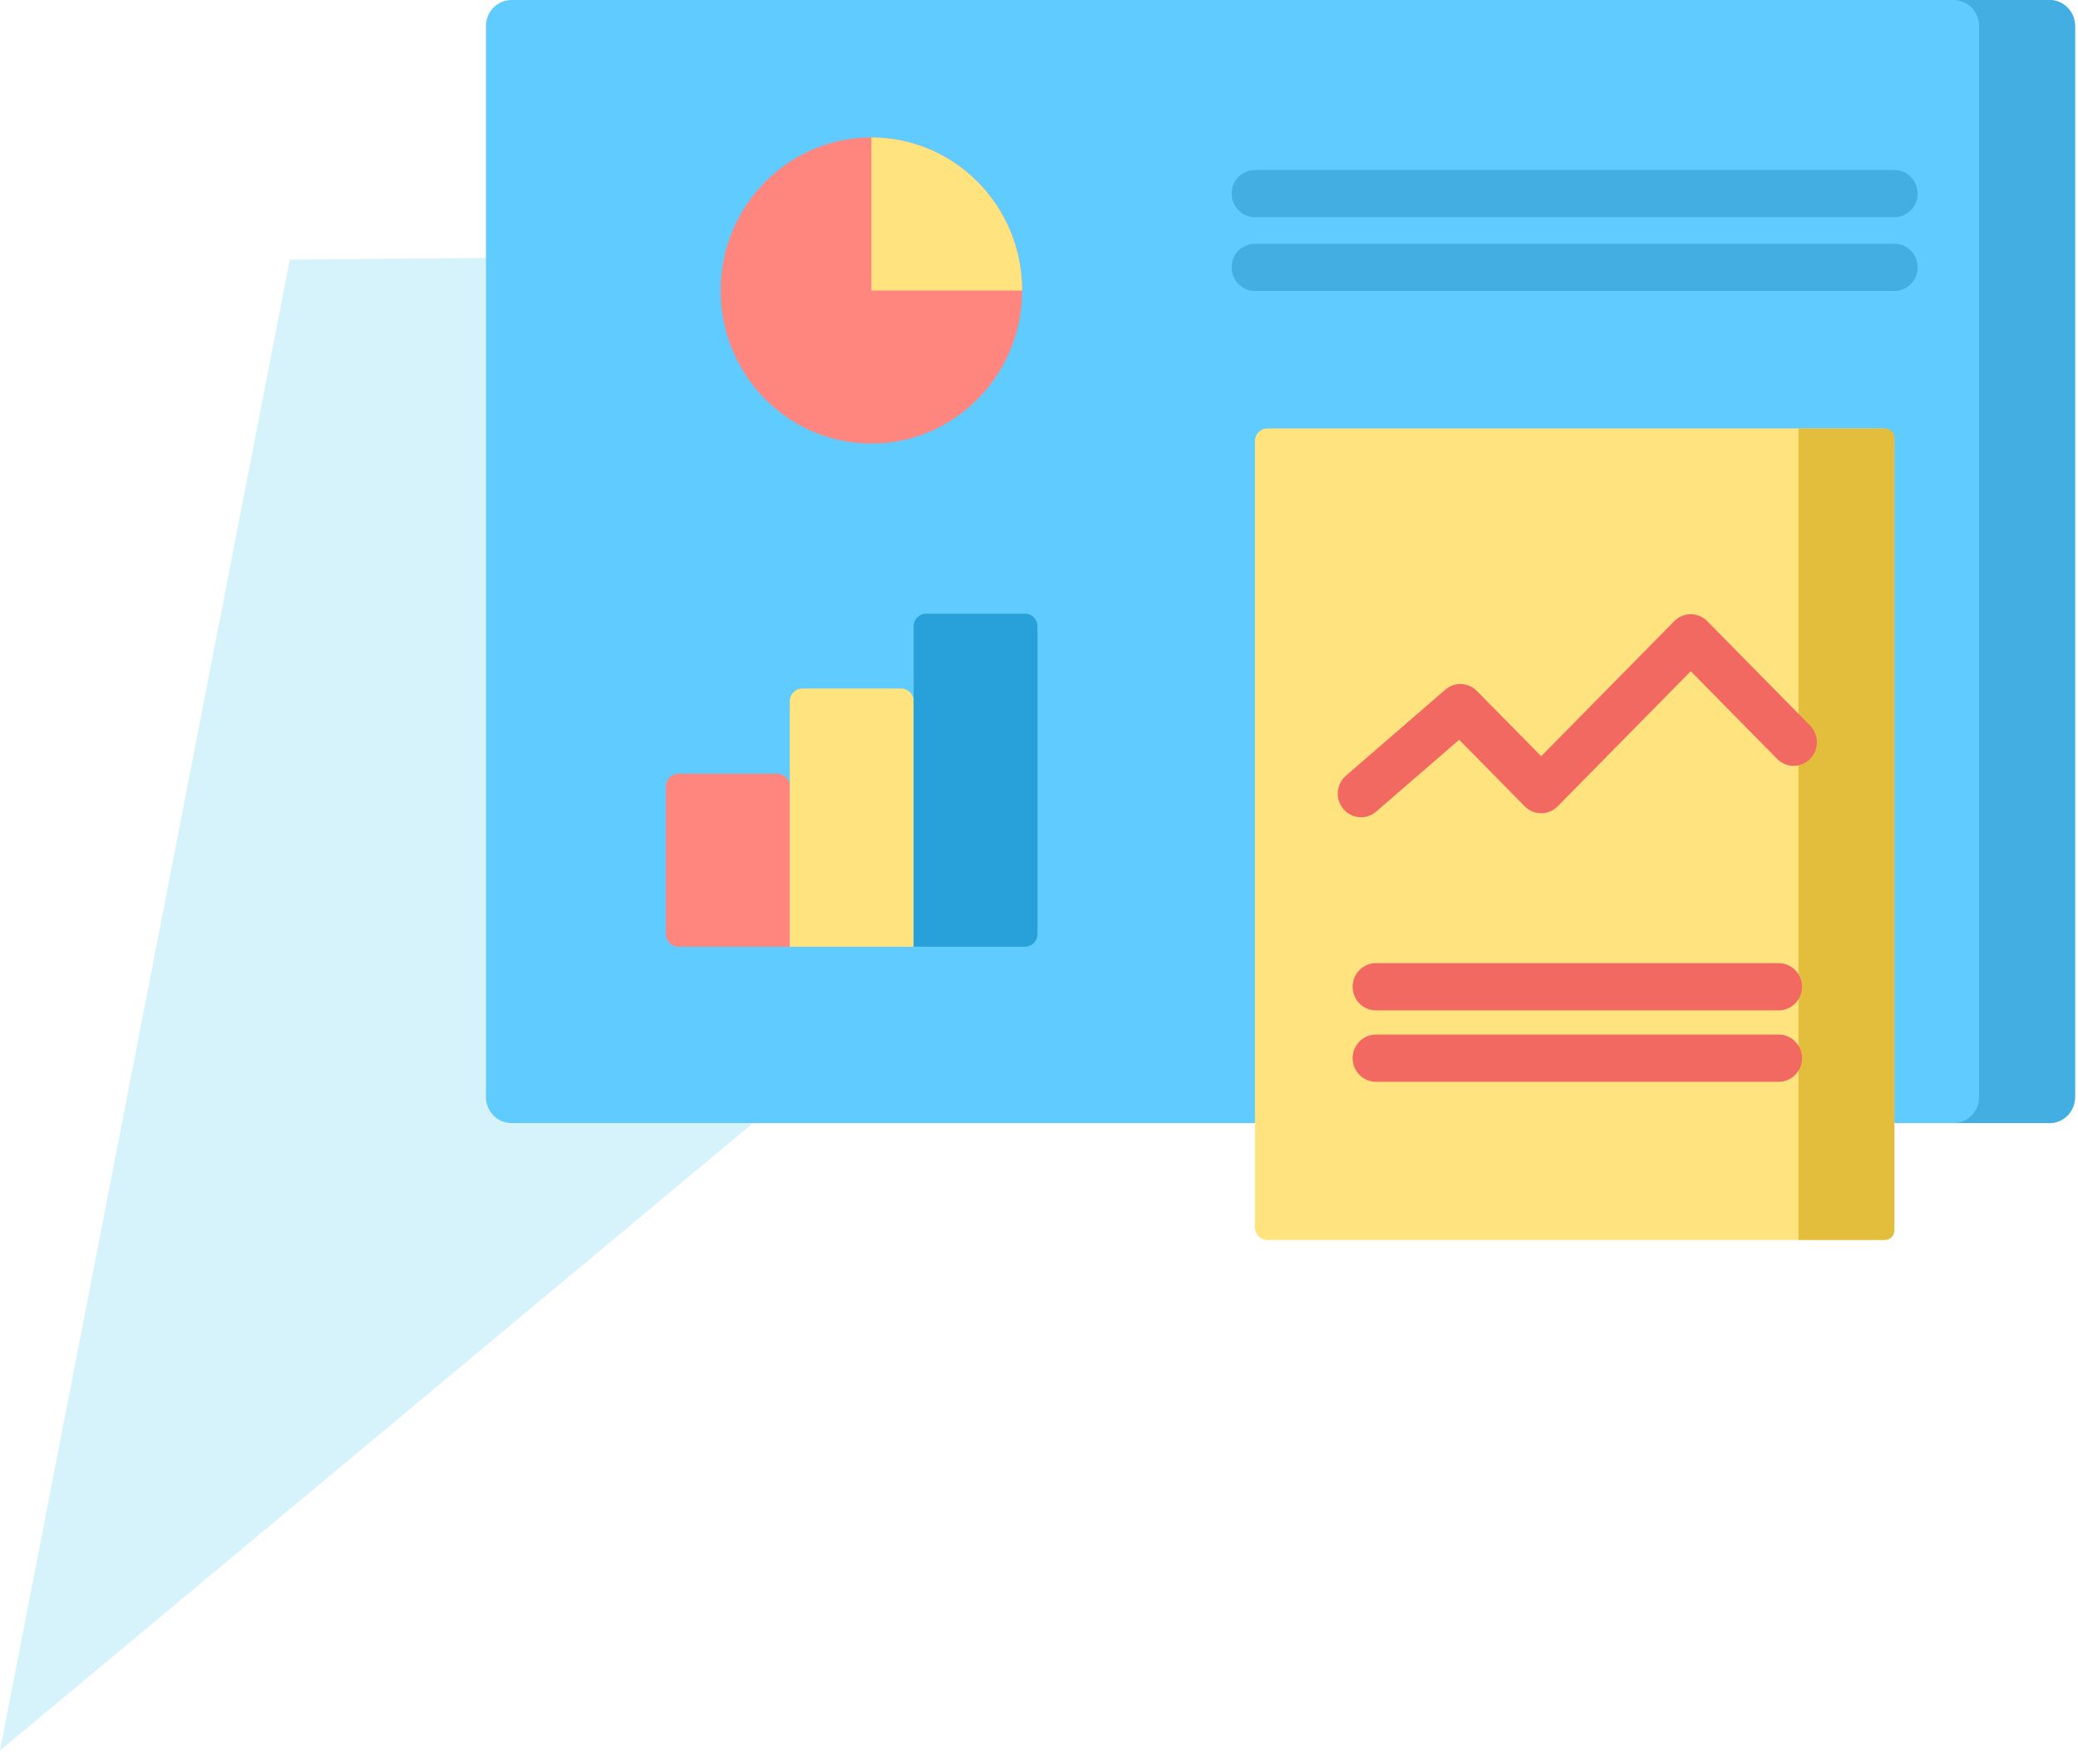 <?xml version="1.0" encoding="UTF-8"?>
<svg width="119px" height="101px" viewBox="0 0 119 101" version="1.1" xmlns="http://www.w3.org/2000/svg" xmlns:xlink="http://www.w3.org/1999/xlink">
    <!-- Generator: Sketch 52.6 (67491) - http://www.bohemiancoding.com/sketch -->
    <title>Group 5</title>
    <desc>Created with Sketch.</desc>
    <g id="Page-1" stroke="none" stroke-width="1" fill="none" fill-rule="evenodd">
        <g id="04-company-about-us" transform="translate(-439, -1407)">
            <g id="Group-5" transform="translate(439, 1404)">
                <g id="Rectangle-2" fill="#30BDE6" opacity="0.196">
                    <polygon id="Rectangle" transform="translate(51.705, 60.156) rotate(11) translate(-51.705, -60.156) " points="9.17 25.345 94.241 8 9.17 112.312 9.17 63.666"></polygon>
                </g>
                <g id="003-analytics-2" transform="translate(27, 3)" fill-rule="nonzero">
                    <g id="003-analytics" transform="translate(0.83, 0)">
                        <path d="M89.534,64.309 L1.466,64.309 C0.656,64.309 0,63.644 0,62.823 L0,1.486 C0,0.665 0.656,0 1.466,0 L89.534,0 C90.344,0 91,0.665 91,1.486 L91,62.823 C91,63.644 90.344,64.309 89.534,64.309 Z" id="Path" fill="#5FCBFF"></path>
                        <path d="M89.535,0 L84.042,0 C84.851,0 85.507,0.666 85.507,1.487 L85.507,62.822 C85.507,63.643 84.851,64.309 84.042,64.309 L89.535,64.309 C90.344,64.309 91,63.643 91,62.822 L91,1.487 C91,0.666 90.344,0 89.535,0 Z" id="Path" fill="#43AEE2"></path>
                        <path d="M17.398,54.209 L11.016,54.209 C10.624,54.209 10.305,53.886 10.305,53.488 L10.305,45.025 C10.305,44.627 10.624,44.304 11.016,44.304 L16.687,44.304 C17.08,44.304 17.398,44.627 17.398,45.025 L17.398,54.209 Z" id="Path" fill="#FF857F"></path>
                        <path d="M24.491,54.209 L17.398,54.209 L17.398,40.147 C17.398,39.749 17.717,39.426 18.109,39.426 L23.78,39.426 C24.173,39.426 24.491,39.749 24.491,40.147 L24.491,54.209 L24.491,54.209 Z" id="Path" fill="#FFE37F"></path>
                        <path d="M30.874,54.209 L24.491,54.209 L24.491,35.862 C24.491,35.464 24.81,35.141 25.202,35.141 L30.874,35.141 C31.266,35.141 31.584,35.464 31.584,35.862 L31.584,53.488 C31.584,53.886 31.266,54.209 30.874,54.209 Z" id="Path" fill="#28A1DB"></path>
                        <g id="Group" transform="translate(13.33, 7.749)">
                            <ellipse id="Oval" fill="#FF857F" cx="8.743" cy="8.886" rx="8.633" ry="8.764"></ellipse>
                            <path d="M67.325,4.688 L30.705,4.688 C29.969,4.688 29.372,4.083 29.372,3.336 C29.372,2.59 29.969,1.985 30.705,1.985 L67.325,1.985 C68.061,1.985 68.658,2.59 68.658,3.336 C68.658,4.083 68.061,4.688 67.325,4.688 Z" id="Path" fill="#43AEE2"></path>
                            <path d="M67.325,8.91 L30.705,8.91 C29.969,8.91 29.372,8.305 29.372,7.559 C29.372,6.812 29.969,6.207 30.705,6.207 L67.325,6.207 C68.061,6.207 68.658,6.812 68.658,7.559 C68.658,8.305 68.061,8.91 67.325,8.91 Z" id="Path" fill="#43AEE2"></path>
                        </g>
                        <path d="M79.944,71 L44.746,71 C44.354,71 44.035,70.677 44.035,70.279 L44.035,25.255 C44.035,24.857 44.354,24.534 44.746,24.534 L79.944,24.534 C80.337,24.534 80.655,24.857 80.655,25.255 L80.655,70.279 C80.655,70.677 80.337,71 79.944,71 Z" id="Path" fill="#FFE37F"></path>
                        <path d="M75.162,24.534 L75.162,71 L80.122,71 C80.416,71 80.655,70.758 80.655,70.459 L80.655,25.075 C80.655,24.776 80.416,24.534 80.122,24.534 L75.162,24.534 Z" id="Path" fill="#E3BE3C"></path>
                        <g id="Group" transform="translate(22.039, 7.749)">
                            <path d="M51.994,50.105 L28.924,50.105 C28.188,50.105 27.591,49.5 27.591,48.754 C27.591,48.008 28.188,47.402 28.924,47.402 L51.994,47.402 C52.731,47.402 53.327,48.008 53.327,48.754 C53.327,49.5 52.731,50.105 51.994,50.105 Z" id="Path" fill="#F26962"></path>
                            <path d="M51.994,54.194 L28.924,54.194 C28.188,54.194 27.591,53.589 27.591,52.843 C27.591,52.097 28.188,51.491 28.924,51.491 L51.994,51.491 C52.731,51.491 53.327,52.097 53.327,52.843 C53.327,53.589 52.731,54.194 51.994,54.194 Z" id="Path" fill="#F26962"></path>
                            <path d="M8.667,8.884 L0.033,8.884 L0.033,0.121 C4.801,0.121 8.667,4.044 8.667,8.884 Z" id="Path" fill="#FFE37F"></path>
                            <path d="M28.074,39.047 C27.698,39.047 27.324,38.886 27.06,38.573 C26.582,38.005 26.648,37.152 27.208,36.667 L32.898,31.742 C33.427,31.284 34.215,31.315 34.706,31.814 L38.39,35.554 L46.011,27.818 C46.261,27.564 46.601,27.421 46.954,27.421 C47.308,27.421 47.648,27.564 47.898,27.818 L53.788,33.797 C54.308,34.325 54.308,35.181 53.787,35.708 C53.266,36.236 52.422,36.235 51.902,35.707 L46.955,30.685 L39.334,38.421 C39.084,38.675 38.744,38.818 38.39,38.818 C38.037,38.818 37.697,38.675 37.447,38.421 L33.692,34.609 L28.94,38.723 C28.688,38.94 28.38,39.047 28.074,39.047 Z" id="Path" fill="#F26962"></path>
                        </g>
                    </g>
                </g>
            </g>
        </g>
    </g>
</svg>